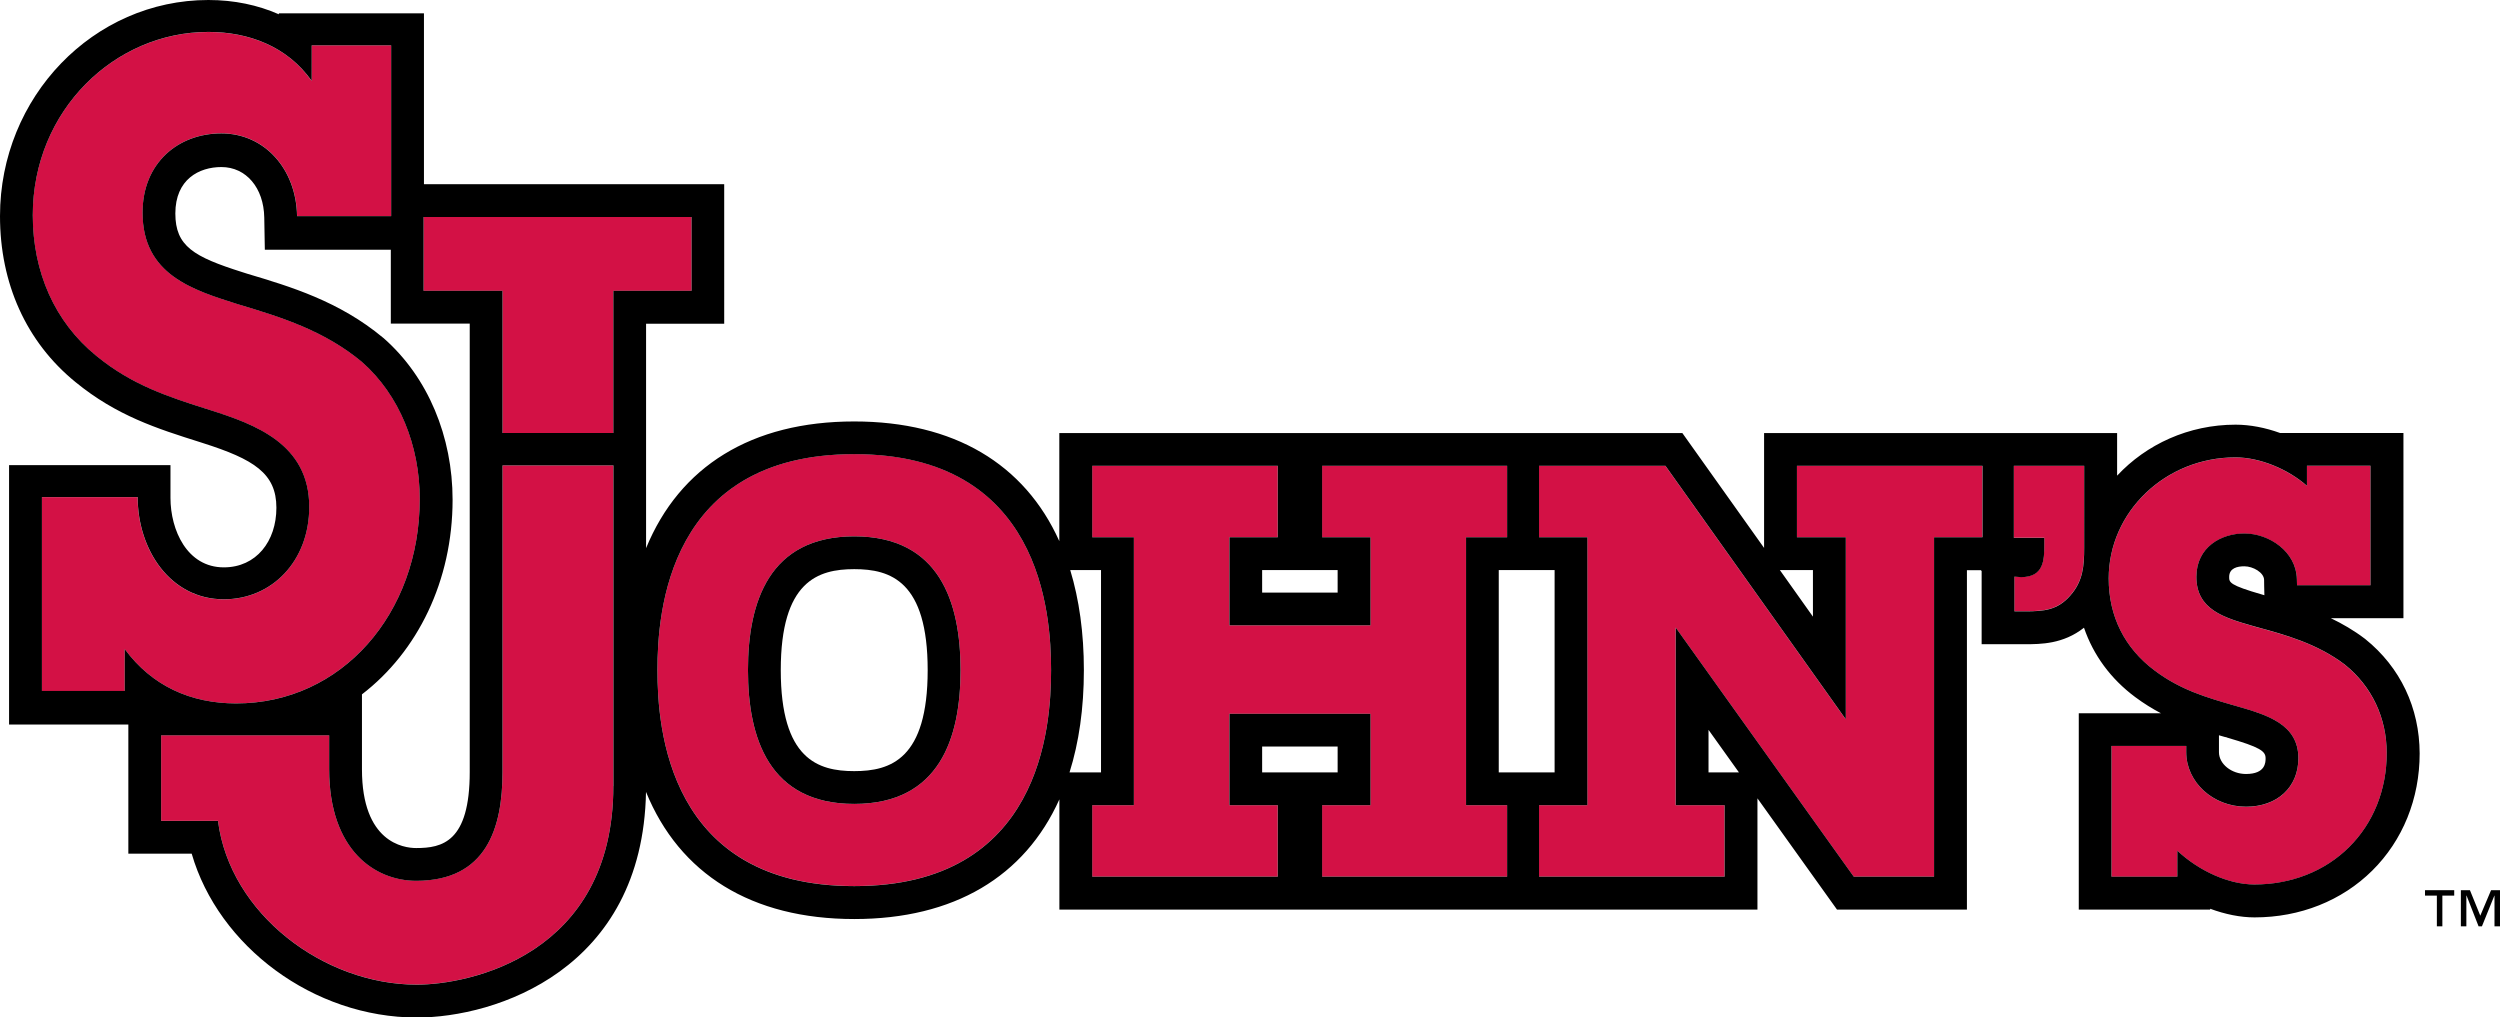 <?xml version="1.0" encoding="utf-8"?>
<!-- Generator: Adobe Illustrator 24.0.3, SVG Export Plug-In . SVG Version: 6.00 Build 0)  -->
<svg version="1.1" id="Layer_1" xmlns="http://www.w3.org/2000/svg" xmlns:xlink="http://www.w3.org/1999/xlink" x="0px" y="0px"
	 viewBox="0 0 350.04 142.46" style="enable-background:new 0 0 350.04 142.46;" xml:space="preserve">
<style type="text/css">
	.st0{fill:#D31145;}
</style>
<g>
	<g>
		<path class="st0" d="M58.78,69.85c0-7.47-2.85-14.56-8.08-19.17c-5.24-4.36-11.16-6.23-17.41-8.1
			c-6.27-1.99-13.32-4.1-13.32-12.82c0-6.98,5.01-11.09,11.04-11.09c6.03,0,10.48,4.99,10.59,11.58h13.18V6.35H43.63v4.98
			c-3.41-4.86-8.88-6.85-14.46-6.85c-13.09,0-24.59,10.96-24.59,25.66c0,7.97,3.08,14.94,8.88,19.68c5.01,4.11,10.02,5.73,15.94,7.6
			c6.26,1.99,13.89,4.72,13.89,13.56c0,7.6-5.24,12.94-11.95,12.94c-7.51,0-12.07-6.96-12.07-14.31H5.87v27.14h11.59v-5.86
			c3.87,5.23,9.33,7.6,15.59,7.6C47.85,98.48,58.78,85.92,58.78,69.85z"/>
		<polygon class="st0" points="96.83,30.38 59.31,30.38 59.31,40.72 70.36,40.72 70.36,60.63 85.88,60.63 85.88,40.72 96.83,40.72 
					"/>
		<path class="st0" d="M70.36,108.08c0,7.88-2.26,15.24-12.09,15.24c-5.71,0-12.18-4.24-12.18-15.62v-4.75H22.56v11.98h7.96
			c1.67,13.03,14.82,22.93,27.85,22.93c7.08,0,27.51-3.94,27.51-27.82V65.16H70.36V108.08z"/>
		<path class="st0" d="M119.61,63.58c-26.11,0-27.56,22.21-27.56,30.24c0,8.03,1.45,30.24,27.56,30.24
			c26.1,0,27.56-22.21,27.56-30.24C147.17,85.79,145.71,63.58,119.61,63.58z M119.61,112.56c-11.94,0-14.88-9.22-14.88-18.73
			c0-9.51,2.94-18.73,14.88-18.73c11.94,0,14.88,9.21,14.88,18.73C134.49,103.34,131.55,112.56,119.61,112.56z"/>
		<path class="st0" d="M185.11,65.22v10.01c0,0,5.44,0,6.77,0c0,1.43,0,10.9,0,12.33c-1.54,0-18.21,0-19.75,0c0-1.43,0-10.9,0-12.33
			c1.32,0,6.77,0,6.77,0V65.22h-25.98v10.01c0,0,4.57,0,5.83,0c0,1.63,0,35.88,0,37.51c-1.26,0-5.83,0-5.83,0v10.01h25.98v-10.01
			c0,0-5.44,0-6.77,0c0-1.44,0-11.36,0-12.8c1.54,0,18.21,0,19.75,0c0,1.44,0,11.36,0,12.8c-1.33,0-6.77,0-6.77,0v10.01h25.9v-10.01
			c0,0-4.5,0-5.75,0c0-1.63,0-35.88,0-37.51c1.25,0,5.75,0,5.75,0V65.22h-0.87H185.11z"/>
		<path class="st0" d="M251.59,65.22v10.01c0,0,5.52,0,6.84,0c0,1.48,0,21.15,0,25.48c-2.8-3.93-25.25-35.49-25.25-35.49h-17.7
			v10.01c0,0,5.45,0,6.77,0c0,1.63,0,35.88,0,37.51c-1.32,0-6.77,0-6.77,0v10.01h25.98v-10.01c0,0-5.52,0-6.84,0
			c0-1.48,0-20.57,0-24.87c2.79,3.91,24.93,34.88,24.93,34.88h11.24c0,0,0-45.84,0-47.52c1.33,0,6.77,0,6.77,0V65.22h-0.87H251.59z"
			/>
		<path class="st0" d="M328.31,93.07c-3.88-2.96-8.34-4.16-12.28-5.24c0.02,0.01-0.5-0.14-0.5-0.14c-4.11-1.19-8-2.31-8-6.9
			c0-4.18,3.48-6.08,6.71-6.08c3.5,0,7.29,2.57,7.36,6.41l0.02,0.85h10.29V65.22h-8.9c0,0,0,1.84,0,2.81
			c-2.67-2.34-6.61-3.98-10.01-3.98c-9.79,0-17.75,7.61-17.75,16.96c0,5.29,2.23,9.75,6.44,12.89c3.62,2.71,7.31,3.78,11.22,4.91
			c0,0,0.25,0.07,0.25,0.07c4.26,1.23,8.65,2.51,8.65,7.29c0,4.06-2.95,6.79-7.33,6.79c-4.62,0-8.37-3.43-8.37-7.64v-0.87h-10.47
			v18.31h9.22c0,0,0-2.27,0-3.64c3.04,2.85,7.21,4.73,10.79,4.73c5.15,0,9.85-1.85,13.25-5.22c3.4-3.37,5.28-8.04,5.28-13.15
			C334.18,100.52,332.09,96.12,328.31,93.07z"/>
		<path class="st0" d="M281.96,75.29h4.27v0.93c0,2.21-0.08,4.57-3.26,4.57l-0.93-0.07v4.86h1.47c2.64,0,4.57-0.14,6.36-2.22
			c1.78-2,1.94-4.15,1.94-6.65V65.22h-9.85V75.29z"/>
	</g>
	<g>
		<path d="M331.19,89.49l-0.09-0.07c-1.54-1.17-3.14-2.09-4.74-2.86c2.77,0,10.16,0,10.16,0V60.63c0,0-16.15,0-17.26,0
			c-2.07-0.75-4.21-1.17-6.24-1.17c-6.58,0-12.5,2.76-16.59,7.14v-5.96h-4.59h-9.66h-4.59h-0.2H247c0,0,0,15.44,0,16.08
			c-4.83-6.79-11.44-16.08-11.44-16.08h-19.96h-4.59h-0.12h-62.57v15.13c-4.86-10.82-14.76-16.76-28.72-16.76
			c-14.38,0-24.44,6.3-29.14,17.74c0,0,0-12.43,0-15.8c0-0.14,0-0.25,0-0.36c0-4.72,0-11.81,0-15.26c2.78,0,10.94,0,10.94,0V25.79
			H59.36V1.87H39.04c0,0,0,0.13,0,0.13C36.11,0.71,32.79,0,29.18,0C13.09,0,0,13.57,0,30.26c0,9.4,3.65,17.6,10.56,23.23
			c5.76,4.72,11.44,6.52,17.46,8.42l0.37,0.12c7.17,2.28,10.31,4.25,10.31,9.06c0,4.7-2.82,8.35-7.36,8.35
			c-5.16,0-7.47-5.24-7.47-9.72v-4.59H1.27v36.32h16.7v18.08c0,0,6.74,0,8.87,0c3.75,12.96,17.04,22.94,31.53,22.94
			c10.98,0,31.63-6.64,32.08-31.59c4.69,11.48,14.76,17.8,29.16,17.8c13.96,0,23.86-5.94,28.72-16.76v15.44h62.57h4.71h30.46
			c0,0,0-15.25,0-15.58c4.66,6.51,11.14,15.58,11.14,15.58h18.19c0,0,0-40.02,0-47.52c0.3,0,1.06,0,1.98,0v0.07c0,0,0.07,0,0.08,0
			c0,0.24,0,10.29,0,10.29h6.06c2.2,0,5.36-0.01,8.27-2.31c1.31,3.83,3.74,7.16,7.17,9.71c1.21,0.9,2.41,1.64,3.61,2.27
			c-3.1,0-11.51,0-11.51,0v27.49h18.4c0,0,0-0.12,0-0.12c2.09,0.77,4.21,1.21,6.21,1.21c6.37,0,12.22-2.33,16.48-6.55
			c4.28-4.24,6.64-10.07,6.64-16.41C338.77,99.1,336.08,93.43,331.19,89.49z M17.46,90.88v5.86H5.87V69.6h13.41
			c0,7.35,4.56,14.31,12.07,14.31c6.71,0,11.95-5.34,11.95-12.94c0-8.84-7.63-11.57-13.89-13.56c-5.92-1.87-10.93-3.49-15.94-7.6
			c-5.8-4.73-8.88-11.71-8.88-19.68c0-14.7,11.5-25.66,24.59-25.66c5.58,0,11.04,2,14.46,6.85V6.35h11.13v23.91H41.59
			c-0.11-6.6-4.56-11.58-10.59-11.58c-6.03,0-11.04,4.11-11.04,11.09c0,8.71,7.05,10.83,13.32,12.82c6.26,1.87,12.17,3.74,17.41,8.1
			c5.23,4.61,8.08,11.7,8.08,19.17c0,16.07-10.93,28.63-25.73,28.63C26.79,98.48,21.33,96.12,17.46,90.88z M65.77,45.31
			c0,3.45,0,62.78,0,62.78c0,9.83-3.87,10.65-7.5,10.65c-1.78,0-7.59-0.8-7.59-11.03V97.22c7.78-5.97,12.69-15.89,12.69-27.25
			c0-8.8-3.42-17.14-9.64-22.61l-0.05-0.04l-0.05-0.04c-6.13-5.1-12.96-7.15-19-8.95c-0.06-0.02-0.72-0.23-0.72-0.23
			c-6.79-2.15-9.36-3.63-9.36-8.21c0-4.79,3.33-6.5,6.45-6.5c3.46,0,5.93,2.91,6,7.07l0.08,4.51h17.64v10.34
			C54.72,45.31,62.94,45.31,65.77,45.31z M85.88,110.05c0,23.87-20.43,27.82-27.51,27.82c-13.03,0-26.18-9.9-27.85-22.93h-7.96
			v-11.98h23.53v4.75c0,11.38,6.46,15.62,12.18,15.62c9.83,0,12.09-7.36,12.09-15.24V65.16h15.53V110.05z M85.88,40.72v19.91H70.36
			V40.72H59.31V30.38h37.52v10.34H85.88z M119.61,124.07c-26.11,0-27.56-22.21-27.56-30.24c0-8.03,1.45-30.24,27.56-30.24
			c26.1,0,27.56,22.21,27.56,30.24C147.17,101.86,145.71,124.07,119.61,124.07z M251.59,79.82c0,0,1.26,0,2.25,0
			c0,1.93,0,3.31,0,6.52c-2.05-2.88-2.32-3.26-4.63-6.52C250.4,79.82,251.59,79.82,251.59,79.82z M185.11,79.82c0,0,1.23,0,2.18,0
			c0,1.47,0,1.68,0,3.15c-3.77,0-6.8,0-10.57,0c0-1.47,0-1.68,0-3.15c0.95,0,6.77,0,6.77,0C184.23,79.82,185.11,79.82,185.11,79.82z
			 M149.85,79.82c1.63,0,4.04,0,4.31,0c0,6.09,0,22.25,0,28.33c-0.27,0-2.77,0-4.41,0c1.32-4.19,2.01-8.98,2.01-14.32
			C151.76,88.62,151.1,83.94,149.85,79.82z M211.02,122.75h-25.9v-10.01c0,0,5.44,0,6.77,0c0-1.44,0-11.36,0-12.8
			c-1.54,0-18.21,0-19.75,0c0,1.44,0,11.36,0,12.8c1.32,0,6.77,0,6.77,0v10.01h-25.98v-10.01c0,0,4.57,0,5.83,0
			c0-1.63,0-35.88,0-37.51c-1.26,0-5.83,0-5.83,0V65.22h25.98v10.01c0,0-5.44,0-6.77,0c0,1.43,0,10.9,0,12.33
			c1.54,0,18.21,0,19.75,0c0-1.43,0-10.9,0-12.33c-1.33,0-6.77,0-6.77,0V65.22h25.03h0.87v10.01c0,0-4.5,0-5.75,0
			c0,1.63,0,35.88,0,37.51c1.25,0,5.75,0,5.75,0V122.75z M176.72,108.15c0-1.66,0-1.96,0-3.62c3.77,0,6.8,0,10.57,0
			c0,1.66,0,1.96,0,3.62C186.34,108.15,177.68,108.15,176.72,108.15z M215.61,79.82c0.95,0,1.76,0,2.06,0c0,6.09,0,22.25,0,28.33
			c-0.3,0-1.11,0-2.06,0c0,0-3.03,0-4.71,0c-0.55,0-0.96,0-1.05,0c0-6.08,0-22.24,0-28.33c0.09,0,0.5,0,1.05,0
			C212.57,79.82,215.61,79.82,215.61,79.82z M277.57,75.23c0,0-5.45,0-6.77,0c0,1.68,0,47.52,0,47.52h-11.24
			c0,0-22.14-30.97-24.93-34.88c0,4.3,0,23.39,0,24.87c1.32,0,6.84,0,6.84,0v10.01h-25.98v-10.01c0,0,5.45,0,6.77,0
			c0-1.63,0-35.88,0-37.51c-1.32,0-6.77,0-6.77,0V65.22h17.7c0,0,22.45,31.56,25.25,35.49c0-4.33,0-24,0-25.48
			c-1.33,0-6.84,0-6.84,0V65.22h25.11h0.87V75.23z M243.48,108.15c-0.99,0-3.28,0-4.26,0c0-1.79,0-3.05,0-5.96
			C241.12,104.84,241.35,105.17,243.48,108.15z M291.82,76.73c0,2.5-0.16,4.64-1.94,6.65c-1.79,2.07-3.72,2.22-6.36,2.22h-1.47
			v-4.86l0.93,0.07c3.18,0,3.26-2.36,3.26-4.57v-0.93h-4.27V65.22h9.85V76.73z M328.9,118.62c-3.4,3.37-8.1,5.22-13.25,5.22
			c-3.58,0-7.76-1.89-10.79-4.73c0,1.37,0,3.64,0,3.64h-9.22v-18.31h10.47v0.87c0,4.21,3.75,7.64,8.37,7.64
			c4.38,0,7.33-2.73,7.33-6.79c0-4.78-4.39-6.06-8.65-7.29c0,0-0.26-0.07-0.25-0.07c-3.91-1.13-7.6-2.19-11.22-4.91
			c-4.21-3.14-6.44-7.6-6.44-12.89c0-9.35,7.96-16.96,17.75-16.96c3.4,0,7.34,1.63,10.01,3.98c0-0.96,0-2.81,0-2.81h8.9v16.74
			h-10.29l-0.02-0.85c-0.07-3.84-3.86-6.41-7.36-6.41c-3.22,0-6.71,1.9-6.71,6.08c0,4.6,3.88,5.72,8,6.9c0,0,0.52,0.15,0.5,0.14
			c3.94,1.08,8.39,2.29,12.28,5.24c3.79,3.05,5.87,7.45,5.87,12.4C334.18,110.58,332.3,115.25,328.9,118.62z M311.62,103.19
			c0.09,0.03,0.17,0.07,0.26,0.1c4.57,1.33,5.34,1.88,5.34,2.88c0,0.55,0,2.2-2.74,2.2c-2.04,0-3.79-1.4-3.79-3.05
			c0,0,0-1.71,0-2.37c0.31,0.09,0.63,0.18,0.94,0.27L311.62,103.19z M317.05,83.34c-0.12-0.03-0.24-0.07-0.24-0.07
			c-4.69-1.35-4.69-1.73-4.69-2.49c0-1.24,1.15-1.49,2.12-1.49c1.23,0,2.75,0.88,2.77,1.9l0.01,0.85
			C317.02,82.05,317.04,82.81,317.05,83.34z"/>
		<path d="M119.61,75.1c-11.94,0-14.88,9.21-14.88,18.73c0,9.51,2.94,18.73,14.88,18.73c11.94,0,14.88-9.22,14.88-18.73
			C134.49,84.31,131.55,75.1,119.61,75.1z M119.61,107.97c-5.09,0-10.29-1.68-10.29-14.14c0-12.46,5.2-14.14,10.29-14.14
			c5.09,0,10.28,1.68,10.28,14.14C129.89,106.29,124.7,107.97,119.61,107.97z"/>
		<polygon points="339.54,125.4 341.2,125.4 341.2,129.7 341.97,129.7 341.97,125.4 343.63,125.4 343.63,124.64 339.54,124.64 		"/>
		<polygon points="348.79,124.64 347.28,128.21 345.83,124.64 344.56,124.64 344.56,129.7 345.33,129.7 345.33,125.4 345.36,125.4 
			347.04,129.7 347.51,129.7 349.25,125.4 349.27,125.4 349.27,129.7 350.04,129.7 350.04,124.64 		"/>
	</g>
</g>
</svg>
